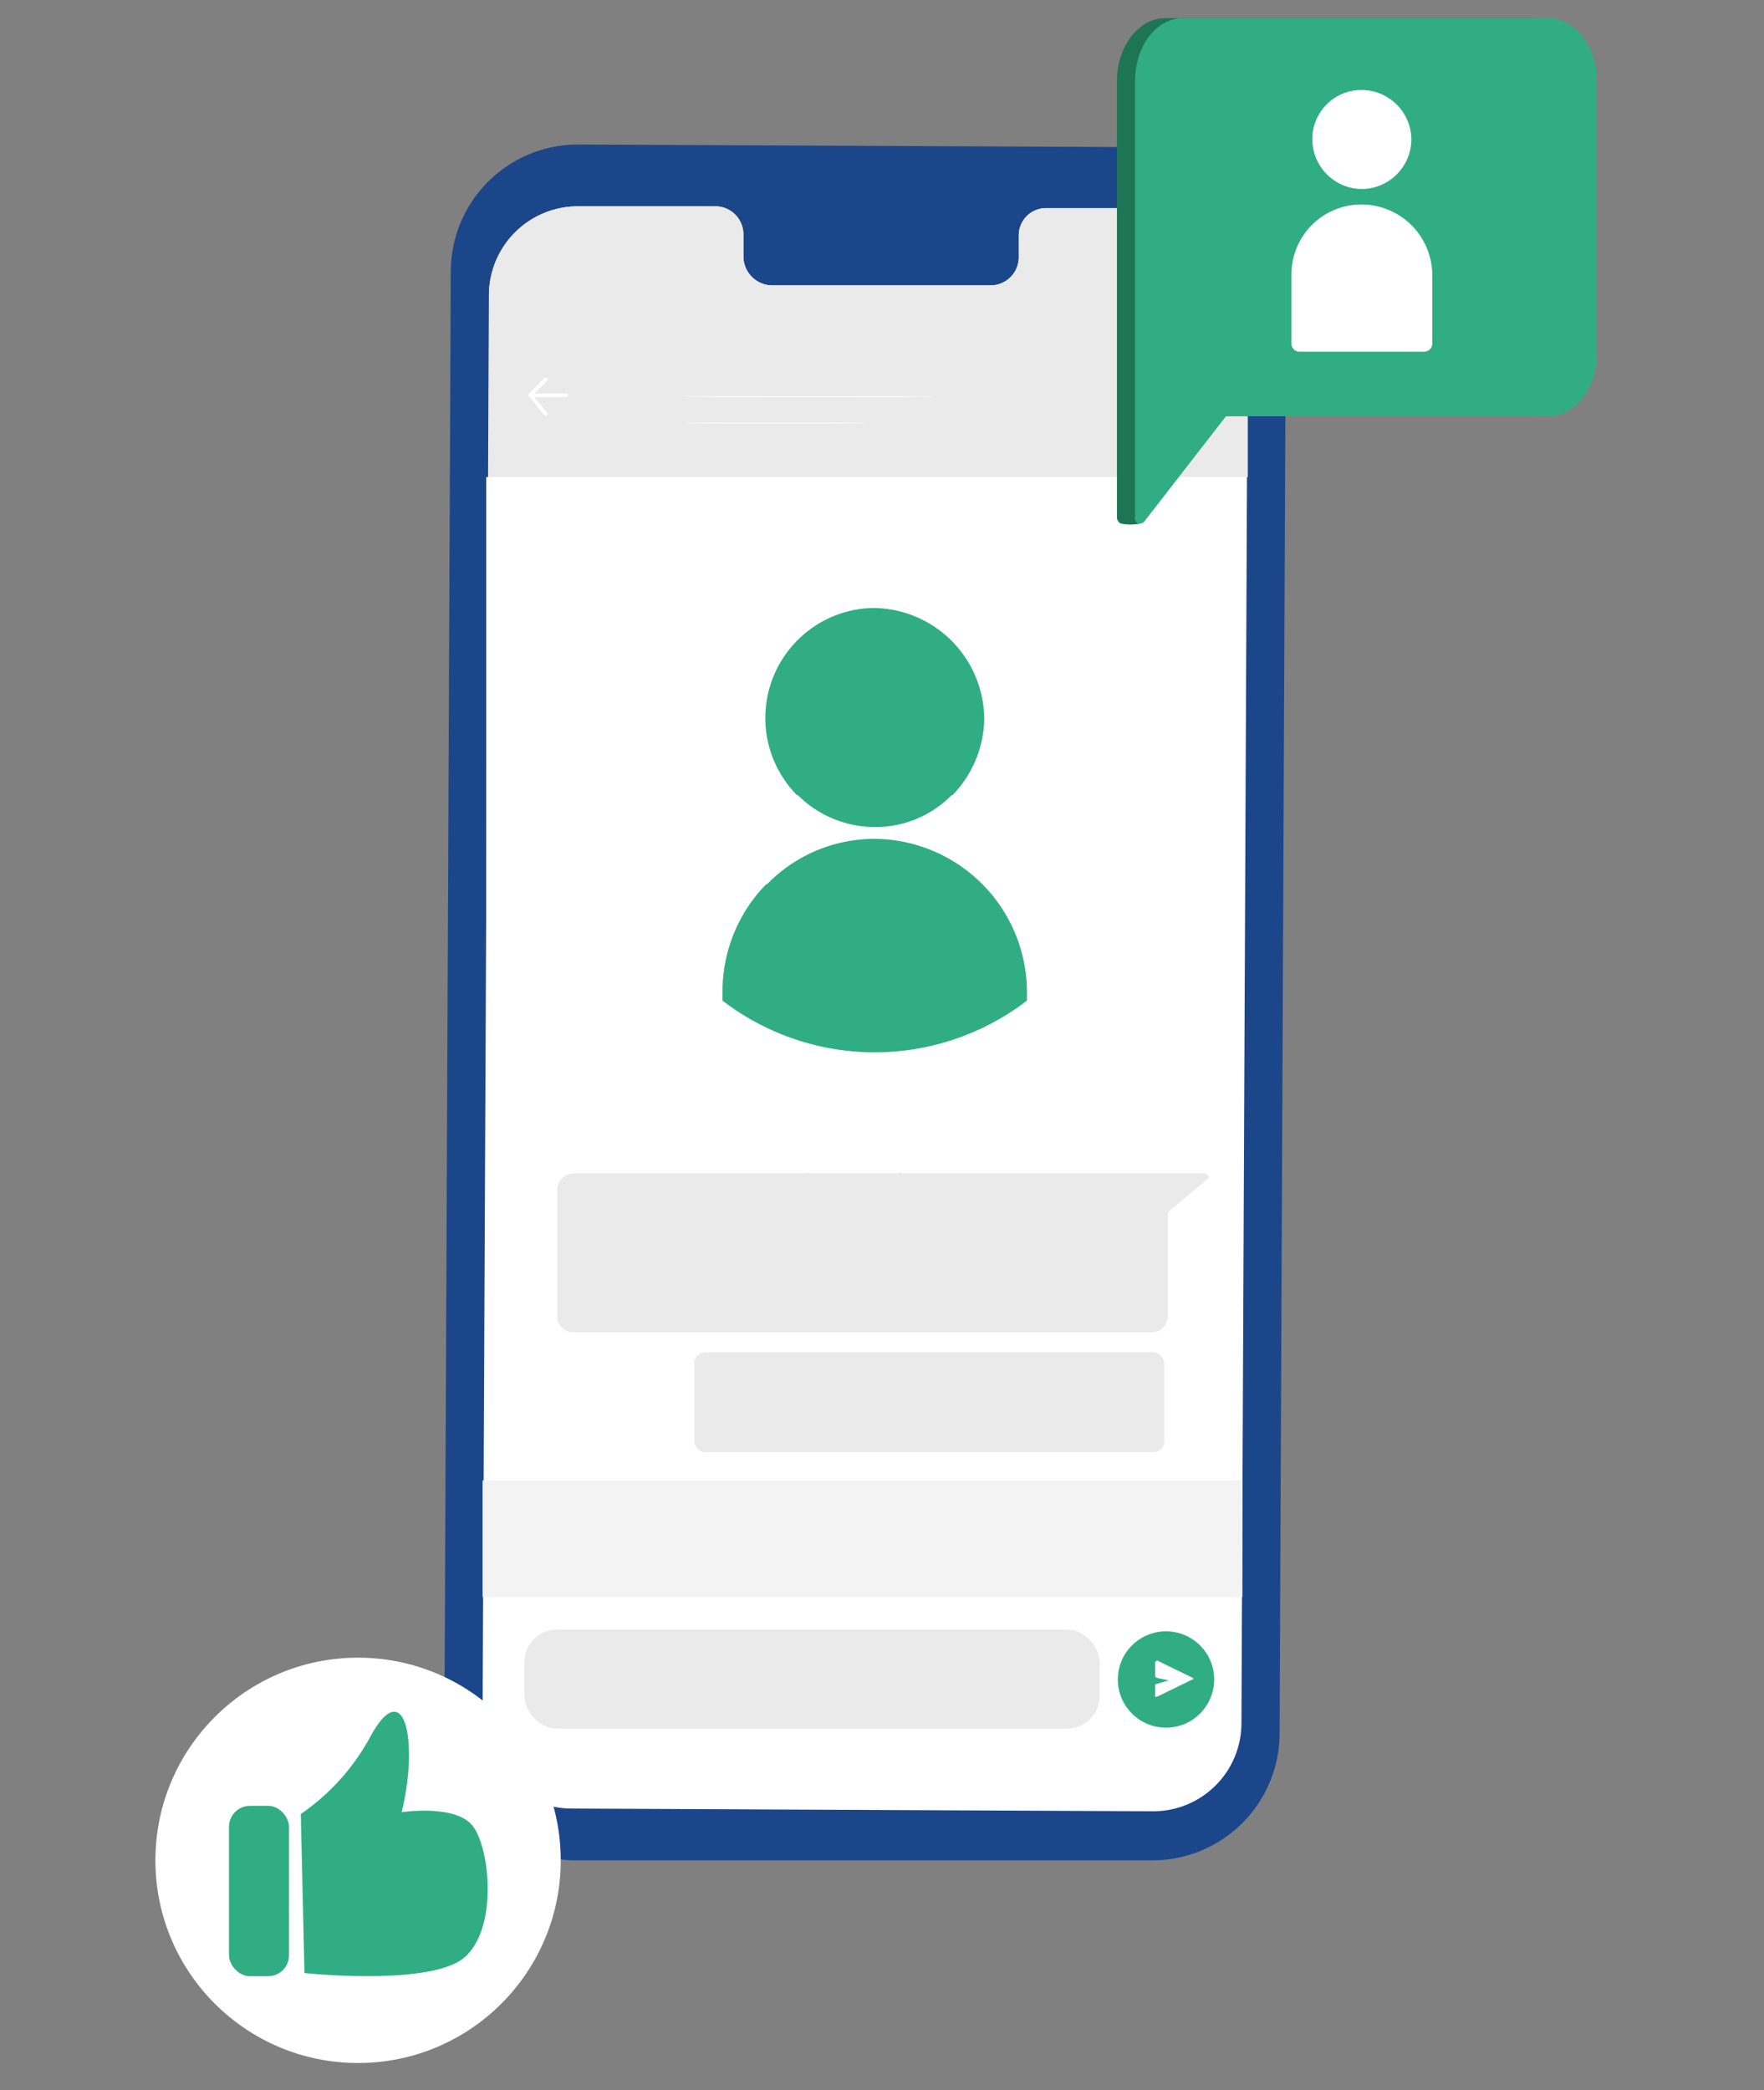 <svg xmlns="http://www.w3.org/2000/svg" viewBox="0 0 194.1 230"><rect x="0" y="0" width="194.1" height="230" fill="#808080" stroke="none"/><defs><style>.a{fill:#1c468a;}.b,.i{fill:#fff;}.c{fill:#eaeaea;}.d{fill:#f3f3f3;}.e{fill:#1b2e35;}.f,.g{fill:#30ad83;}.g,.h,.i{fill-rule:evenodd;}.h{fill:#1e7555;}</style></defs><path class="a" d="M126.8,204.7H63.1a14.5,14.5,0,0,1-14.2-14.4l.7-160.5a14,14,0,0,1,14-13.9h0l64,.3a14,14,0,0,1,13.9,14h0l-.7,160.6a14,14,0,0,1-14,13.9Z"/><path class="b" d="M127.5,22.9H115.1a3,3,0,0,0-3,3.1v2.3a3.1,3.1,0,0,1-3.1,3.1H84.8a3.2,3.2,0,0,1-3-3.2V25.9a3.1,3.1,0,0,0-3-3.2H63.6a9.8,9.8,0,0,0-9.8,9.8h0l-.7,156.7a9.8,9.8,0,0,0,9.8,9.8l63.9.3a9.7,9.7,0,0,0,9.8-9.7h0l.7-156.8a9.9,9.9,0,0,0-9.8-9.8Z"/><path class="c" d="M127.5,22.9H115.1a3,3,0,0,0-3,3.1v2.3a3.1,3.1,0,0,1-3.1,3.1H84.8a3.2,3.2,0,0,1-3-3.2V25.9a3.1,3.1,0,0,0-3-3.2H63.6a9.8,9.8,0,0,0-9.8,9.8h0V52.5h83.5V32.7A9.7,9.7,0,0,0,127.5,22.9Z"/><path class="b" d="M60,45.7h-.1l-1.7-2.1c-.1,0-.1-.2,0-.3l1.7-1.7a.2.2,0,0,1,.3.3h0l-1.6,1.6,1.6,1.9a.2.2,0,0,1,0,.3Z"/><path class="b" d="M62.3,43.7H58.4a.2.2,0,1,1,0-.4h3.9a.2.2,0,0,1,0,.4Z"/><path class="b" d="M102.7,43.6c0,.1-6.2.1-13.8.1s-13.7,0-13.7-.1h27.5Z"/><path class="b" d="M95.2,46.6h-20c0-.1,4.4-.1,10-.1S95.2,46.5,95.2,46.6Z"/><path class="b" d="M128.5,41.8a.6.6,0,0,1-1.2,0h0a.6.6,0,0,1,1.2,0Z"/><path class="b" d="M128.5,43.6a.6.6,0,0,1-.6.6h0a.6.6,0,0,1-.6-.6h0a.6.6,0,0,1,.6-.5h0a.6.6,0,0,1,.6.5Z"/><circle class="b" cx="127.9" cy="45.5" r="0.6"/><rect class="b" x="53.5" y="52.5" width="83.3" height="82.11"/><rect class="c" x="57.7" y="179.3" width="63.3" height="10.91" rx="3.6"/><rect class="d" x="53.1" y="162.9" width="83.6" height="12.84"/><path class="e" d="M86.3,129.4h.4v2.5h1.6v.4h-2Z"/><path class="e" d="M88.6,129.4a.3.3,0,0,1,.3-.3h0c.1,0,.2.2.2.3h0c0,.1-.1.3-.2.3h0Zm.1.7h.4v2.2h-.4Z"/><path class="e" d="M89.5,132l.2-.3a1.1,1.1,0,0,0,.8.2c.4,0,.5-.1.5-.3s-1.4,0-1.4-.9.4-.6.9-.6a.8.8,0,0,1,.8.2v.3a.8.8,0,0,0-.7-.2c-.3,0-.5.1-.5.3s1.4.1,1.4.9a.8.8,0,0,1-.9.7A1.7,1.7,0,0,1,89.5,132Z"/><path class="e" d="M93.1,132.1l-.5.2a.7.7,0,0,1-.7-.6h0v-1.2h-.3v-.3h.3v-.5h.4v.5H93v.3h-.7v1.2a.3.3,0,0,0,.3.3H93Z"/><path class="e" d="M95.5,131.3H93.7c.1.4.4.7.8.6l.6-.2.3.2a1.1,1.1,0,0,1-1.7,0h0a1,1,0,0,1-.4-.7,1.3,1.3,0,0,1,1.1-1.2h0a1.1,1.1,0,0,1,1.1,1.1h0Zm-1.8-.3h1.4a.6.6,0,0,0-.8-.6c-.3,0-.5.3-.6.6Z"/><path class="e" d="M98.1,131v1.3h-.4V131a.5.5,0,0,0-.6-.6.7.7,0,0,0-.7.6h0v1.2H96v-2.2h.4v.3a.8.8,0,0,1,.8-.3.7.7,0,0,1,.9.7h0Z"/><path class="e" d="M98.8,129.4c0-.1.1-.3.2-.3h.1c.1,0,.2.2.2.3h0a.3.3,0,0,1-.3.3h0Zm.1.7h.4v2.2h-.4Z"/><path class="e" d="M102.1,131v1.3h-.4V131a.5.5,0,0,0-.6-.6c-.4,0-.7.2-.7.6h0v1.2H100v-2.2h.4v.3a.8.8,0,0,1,.8-.3c.4-.1.8.3.9.7Z"/><path class="e" d="M104.9,130.1V132a1,1,0,0,1-.8,1.1h-.3a2,2,0,0,1-1.1-.3l.2-.3.9.2c.5,0,.7-.2.7-.7v-.2a.9.9,0,0,1-.8.4,1.2,1.2,0,0,1-1.1-1,1,1,0,0,1,1-1.1h.1a.8.8,0,0,1,.8.3v-.3Zm-.4,1a.8.8,0,0,0-.8-.7.7.7,0,1,0,.1,1.4h0a.7.7,0,0,0,.7-.7Z"/><path class="e" d="M105.5,132a.3.3,0,0,1,.3-.3h0c.1,0,.2.1.2.3h0c0,.2-.1.3-.2.3h0a.3.3,0,0,1-.3-.3Z"/><path class="e" d="M106.4,132a.3.3,0,0,1,.3-.3h0a.3.3,0,0,1,.3.3h0a.3.3,0,0,1-.3.3h0a.3.3,0,0,1-.3-.3Z"/><path class="e" d="M107.4,132c0-.2.1-.3.2-.3h0a.3.3,0,0,1,.3.3h0c0,.2-.1.3-.2.3h-.1c-.1,0-.2-.1-.2-.3Z"/><circle class="f" cx="128.3" cy="184.8" r="5.3"/><path class="b" d="M127.1,184.4v-1.5l.2-.2h0l3.9,1.9c.1,0,.1.1.1.2h-.1l-3.9,1.9h-.2v-1.2c0-.1,0-.2.1-.2l1.4-.4-1.4-.3Z"/><path class="c" d="M132.8,129.8a.3.3,0,0,0,.1-.5h0l-.3-.2H63.2a1.9,1.9,0,0,0-1.9,1.9v13.7a1.8,1.8,0,0,0,1.9,1.9h63.4a1.8,1.8,0,0,0,1.9-1.9V133.5l.2-.3Z"/><path class="e" d="M117.3,145h0Z"/><path class="e" d="M117.3,139.4h0Z"/><rect class="c" x="76.4" y="148.8" width="51.7" height="10.98" rx="1.2"/><path class="e" d="M122.5,154h0Z"/><circle class="b" cx="39.4" cy="204.7" r="22.3"/><path class="g" d="M33.1,199.6a24.4,24.4,0,0,0,7.7-8.6c3.7-6.7,5.3.5,3.4,8.4,0,0,5.9-.9,7.8,1.5s2.8,11.1-.8,14.4-17.7,1.8-17.7,1.8Z"/><rect class="f" x="25.2" y="198.7" width="6.6" height="18.75" rx="2.3"/><path class="h" d="M168.4,2H128.2c-2.9,0-5.3,3.1-5.3,6.9v48a.8.8,0,0,0,.4.7,5.4,5.4,0,0,0,2.2,0L133,45.8h35.4c2.9,0,5.3-3.1,5.3-6.8V8.9C173.7,5.1,171.4,2,168.4,2Z"/><path class="g" d="M170.4,2H130.2c-3,0-5.3,3.1-5.3,6.9v48c-.1.3.1.5.3.7a.7.7,0,0,0,.7-.2l9-11.6h35.5c2.9,0,5.3-3.1,5.3-6.8V8.9C175.7,5.1,173.3,2,170.4,2Z"/><path class="i" d="M149.8,20.8a5.5,5.5,0,0,0,5.5-5.5,5.5,5.5,0,0,0-5.5-5.4,5.4,5.4,0,0,0-5.4,5.4A5.5,5.5,0,0,0,149.8,20.8Z"/><path class="i" d="M149.8,22.5h0a7.8,7.8,0,0,1,7.8,7.8v7.5a.9.9,0,0,1-.9.9H142.9a.9.9,0,0,1-.8-.9V30.3A7.7,7.7,0,0,1,149.8,22.5Z"/><path class="g" d="M96.2,66.9a12,12,0,0,0-8.5,3.6,12.1,12.1,0,0,0,0,17h.1A12,12,0,0,0,96.2,91a11.7,11.7,0,0,0,8.5-3.5h.1a12.3,12.3,0,0,0,3.5-8.5A12.3,12.3,0,0,0,96.2,66.9ZM113,110.1a27.5,27.5,0,0,1-33.5,0h0v-1a16.9,16.9,0,0,1,4.8-11.8h.1a16.5,16.5,0,0,1,11.8-5A16.9,16.9,0,0,1,113,109v1Z"/></svg>